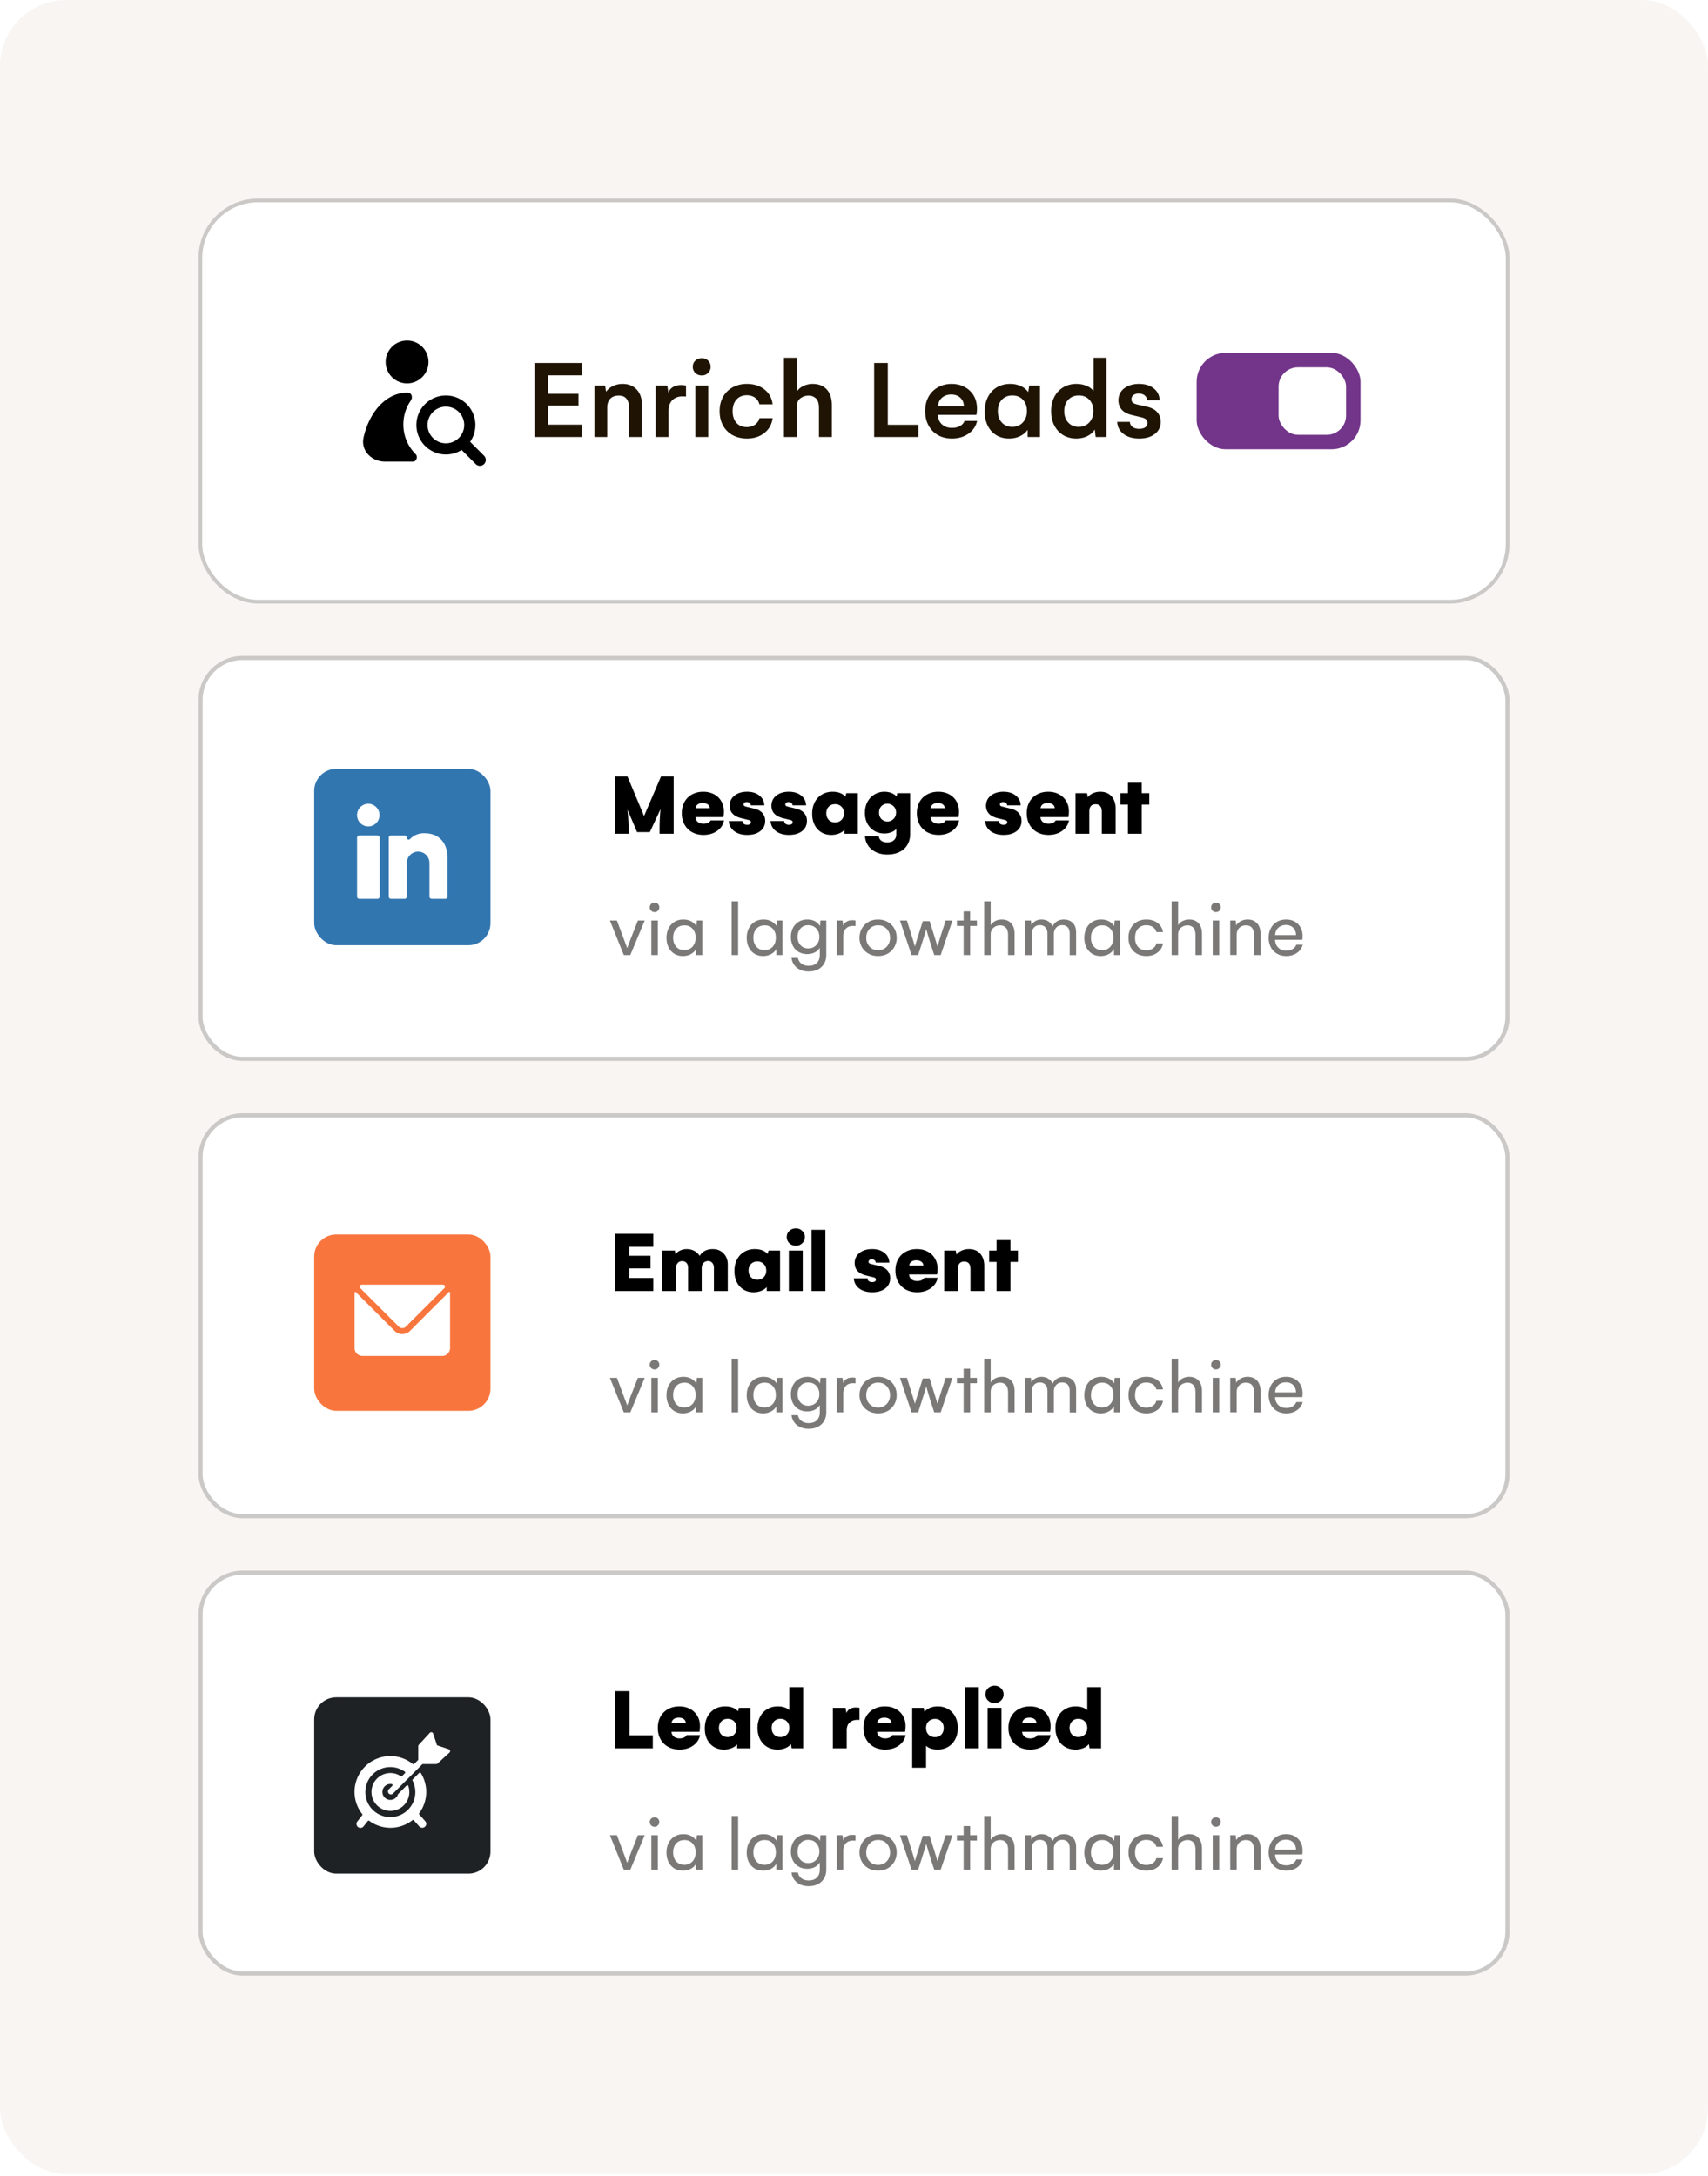 <svg xmlns="http://www.w3.org/2000/svg" width="413" height="526" fill="none"><rect width="413" height="525.548" fill="#F8F5F3" rx="16"/><rect width="316.099" height="96.996" x="48.45" y="48.45" fill="#fff" rx="13.959"/><path fill="#000" d="M93.254 87.495a5.178 5.178 0 1 1 10.356 0 5.178 5.178 0 0 1-10.356 0M87.913 105.745c1.341-5.988 5.34-10.82 10.519-10.82q.098 0 .194.002c.927.022 1.234 1.143.705 1.906a10.1 10.1 0 0 0-1.8 5.776 10.13 10.13 0 0 0 2.985 7.194c.554.552.184 1.782-.598 1.782h-6.89c-3.017 0-5.856-2.535-5.115-5.84"/><path fill="#000" fill-rule="evenodd" d="M107.816 98.302a4.431 4.431 0 1 0 0 8.862 4.431 4.431 0 0 0 0-8.862m-7.133 4.431a7.133 7.133 0 1 1 14.267.001 7.133 7.133 0 0 1-14.267-.001" clip-rule="evenodd"/><path fill="#000" fill-rule="evenodd" d="M111.081 106.214a1.426 1.426 0 0 1 2.016.001l3.951 3.953a1.425 1.425 0 1 1-2.017 2.016l-3.951-3.953a1.427 1.427 0 0 1 .001-2.017" clip-rule="evenodd"/><path fill="#1F1404" d="M132.525 90.728v4.47h7.348v2.85h-7.348v4.607h8.179v2.986h-11.45V87.742h11.45v2.986zm18.021 2.072q2.168 0 3.422 1.376 1.268 1.364 1.268 3.763v7.702H152.1v-6.98q0-3.04-2.48-3.04-1.337 0-2.072.777-.723.777-.723 2.1v7.143h-3.094V93.195h2.59l.231 1.5q.587-.86 1.663-1.377a5.3 5.3 0 0 1 2.331-.518m14.164.272q.613.014 1.172.123v2.672a8 8 0 0 0-.736-.055q-1.677 0-2.59.94-.9.928-.9 2.632v6.257h-3.121V93.195h2.821l.273 1.786q.273-.927 1.104-1.418t1.977-.49m4.989-2.317q-.954 0-1.568-.6-.613-.6-.613-1.486 0-.9.613-1.486.614-.585 1.568-.586.954 0 1.54.586.6.586.6 1.486 0 .86-.613 1.472-.613.614-1.527.614m-1.568 2.44h3.122v12.446h-3.122zm5.876 6.189q0-1.95.817-3.436a5.8 5.8 0 0 1 2.331-2.317q1.513-.831 3.436-.831 2.562 0 4.266 1.35 1.705 1.335 1.963 3.584h-3.19q-.272-1.064-1.09-1.622-.804-.573-1.977-.572-1.54 0-2.481 1.05-.927 1.035-.927 2.821 0 1.731.9 2.781.914 1.05 2.481 1.049 1.227 0 2.045-.599.831-.6 1.049-1.554h3.19q-.272 2.208-1.99 3.571-1.704 1.35-4.212 1.35-1.95 0-3.463-.818a5.9 5.9 0 0 1-2.331-2.331q-.817-1.514-.817-3.476m15.553-12.896h3.122v8.152q.559-.859 1.595-1.35a5.15 5.15 0 0 1 2.235-.49q2.209 0 3.422 1.363 1.213 1.35 1.213 3.776v7.702h-3.121v-6.98q0-1.732-.764-2.385-.75-.655-1.704-.655-1.118 0-2.017.655-.886.654-.886 2.222v7.143h-3.095zm32.512 16.195v2.958h-10.701V87.742h3.299v14.941zm14.19-.927q-.409 1.908-2.085 3.08-1.677 1.173-3.994 1.173-1.923 0-3.395-.832a5.95 5.95 0 0 1-2.276-2.344q-.804-1.513-.804-3.477 0-1.976.817-3.448a5.8 5.8 0 0 1 2.277-2.29q1.458-.819 3.299-.818 1.812 0 3.203.777a5.4 5.4 0 0 1 2.168 2.099q.763 1.336.763 3.067 0 .927-.136 1.54h-9.324q.054 1.418.981 2.291.94.858 2.427.858 1.117 0 1.922-.436.817-.45 1.117-1.24zm-3.203-3.572q-.027-1.308-.873-2.058-.83-.764-2.167-.764-1.364 0-2.249.777-.886.764-.941 2.045zm18.416-4.99v12.447h-2.985v-1.759q-.641.981-1.84 1.554-1.186.573-2.659.573-1.731 0-3.08-.805-1.337-.817-2.072-2.29-.736-1.485-.736-3.448 0-1.977.777-3.49.777-1.527 2.167-2.345 1.404-.831 3.217-.831 1.418 0 2.549.518 1.146.518 1.813 1.458l.246-1.581zm-6.707 9.993q1.568 0 2.55-1.063.995-1.064.995-2.768t-.968-2.726q-.954-1.036-2.549-1.036-1.596 0-2.563 1.05-.954 1.035-.954 2.74 0 1.704.968 2.753.967 1.05 2.521 1.05m22.765-16.699v19.153h-2.603l-.218-1.813q-.614 1.008-1.8 1.595-1.185.585-2.672.586-1.758 0-3.149-.818-1.376-.833-2.153-2.331-.777-1.514-.777-3.476 0-1.95.777-3.436.777-1.5 2.153-2.317 1.39-.831 3.149-.831 1.363 0 2.44.45 1.077.435 1.745 1.254v-8.016zm-6.706 16.699q1.567 0 2.549-1.063.995-1.064.995-2.768t-.968-2.726q-.954-1.036-2.549-1.036-1.596 0-2.563 1.05-.954 1.035-.954 2.74 0 1.704.968 2.753.967 1.05 2.522 1.05m14.64 2.822q-2.318 0-3.776-1.091-1.445-1.09-1.554-2.931h3.067q.054.805.668 1.241.613.436 1.568.436.954 0 1.472-.368.531-.368.531-1.063 0-.64-.422-.927-.41-.3-1.077-.436l-2.099-.505q-1.76-.395-2.59-1.322-.818-.94-.818-2.25 0-1.812 1.377-2.903 1.39-1.09 3.598-1.09t3.572 1.09q1.363 1.09 1.418 2.876h-3.068q0-.75-.545-1.186-.544-.436-1.431-.436-.804 0-1.282.355-.477.34-.477.981 0 .64.368.9.382.245 1.105.422l2.399.546q1.622.394 2.399 1.35.79.94.791 2.262 0 1.84-1.418 2.945-1.404 1.104-3.776 1.104"/><rect width="39.625" height="23.309" x="289.352" y="85.297" fill="#723589" rx="7"/><rect width="16.316" height="16.316" x="309.165" y="88.793" fill="#fff" rx="4.662"/><rect width="316.099" height="96.996" x="48.45" y="48.45" stroke="#CBC9C7" stroke-width=".901" rx="13.959"/><rect width="316.001" height="96.898" x="48.499" y="159.05" fill="#fff" rx="10.156"/><g filter="url(#a)"><rect width="42.622" height="42.622" x="75.971" y="184.527" fill="#3276B0" rx="5.328"/></g><path fill="#fff" fill-rule="evenodd" d="M89.051 199.767a2.724 2.724 0 0 0 2.714-2.735 2.724 2.724 0 0 0-2.714-2.735 2.724 2.724 0 0 0-2.713 2.735 2.724 2.724 0 0 0 2.713 2.735m2.21 2.188h-4.376a.547.547 0 0 0-.547.548v14.223c0 .302.245.547.547.547h4.376a.547.547 0 0 0 .547-.547v-14.223a.547.547 0 0 0-.547-.548m16.413 15.319h-3.283a.547.547 0 0 1-.547-.547v-8.206a2.736 2.736 0 0 0-5.47 0v8.206a.55.55 0 0 1-.547.547h-3.282a.55.55 0 0 1-.547-.547v-14.223a.55.55 0 0 1 .546-.547h3.283a.545.545 0 0 1 .547.547.447.447 0 0 0 .788.295 4.6 4.6 0 0 1 3.468-1.389c3.26 0 5.591 2.002 5.591 6.127v9.19a.547.547 0 0 1-.547.547" clip-rule="evenodd"/><path fill="#000" d="M162.898 187.695v13.836h-3.414v-.99q0-2.782.243-4.964l-2.593 5.564h-3.087l-2.308-5.416q.264 2.761.264 4.816v.99h-3.33v-13.836h3.045l4.015 9.558 4.099-9.558zm12.171 10.622q-.305 1.57-1.675 2.54-1.37.959-3.288.959-1.548 0-2.74-.654a4.7 4.7 0 0 1-1.854-1.854q-.654-1.19-.654-2.719 0-1.58.654-2.75a4.53 4.53 0 0 1 1.844-1.813q1.18-.642 2.687-.642 1.487 0 2.613.611 1.139.6 1.76 1.686.632 1.074.632 2.455 0 .822-.126 1.38h-6.755q.042.717.569 1.16.528.442 1.37.442.622 0 1.075-.211.464-.22.653-.59zm-3.456-2.961a1.12 1.12 0 0 0-.495-.917q-.475-.336-1.201-.337-.717 0-1.191.337a1.18 1.18 0 0 0-.517.917zm9.073 6.46q-1.918 0-3.13-.896-1.201-.895-1.338-2.455h3.309q.021.432.327.674.315.232.811.232.411 0 .653-.147a.49.49 0 0 0 .253-.454q0-.284-.179-.4t-.548-.2l-1.517-.369q-2.888-.696-2.888-3.024 0-1.528 1.159-2.456 1.17-.937 3.046-.937 1.834 0 2.971.906 1.15.906 1.202 2.381h-3.288a.69.69 0 0 0-.274-.579q-.263-.222-.695-.222-.348 0-.559.158a.5.5 0 0 0-.2.422q0 .264.168.369.18.105.654.221l1.791.432q1.338.327 1.971 1.107.642.768.643 1.844 0 1.549-1.191 2.476-1.18.917-3.151.917m10.095 0q-1.918 0-3.13-.896-1.2-.895-1.338-2.455h3.309q.021.432.327.674.315.232.811.232.411 0 .653-.147a.49.49 0 0 0 .253-.454q0-.284-.179-.4t-.548-.2l-1.517-.369q-2.888-.696-2.888-3.024 0-1.528 1.16-2.456 1.169-.937 3.045-.937 1.833 0 2.972.906 1.148.906 1.201 2.381h-3.288a.69.69 0 0 0-.274-.579q-.263-.222-.695-.222-.348 0-.559.158a.5.5 0 0 0-.2.422q0 .264.168.369.18.105.654.221l1.791.432q1.338.327 1.971 1.107.642.768.643 1.844 0 1.549-1.191 2.476-1.18.917-3.151.917m16.639-10.085v9.8h-3.214v-.969q-.495.58-1.349.917a5 5 0 0 1-1.844.337q-1.36 0-2.413-.632a4.43 4.43 0 0 1-1.633-1.792q-.58-1.16-.58-2.676 0-1.582.611-2.782.622-1.212 1.739-1.876 1.128-.674 2.592-.674 2.034 0 3.088 1.19l.221-.843zm-5.501 7.06q.95 0 1.549-.6.612-.612.612-1.602t-.612-1.591q-.6-.611-1.549-.611-.948 0-1.538.621-.58.612-.58 1.581 0 .97.58 1.591.59.612 1.538.611m18.167-7.06v9.842q0 1.486-.664 2.614-.653 1.138-1.907 1.749-1.254.621-2.982.622-1.486 0-2.677-.548a4.74 4.74 0 0 1-1.896-1.549q-.707-.991-.801-2.287h3.33q.126.738.685 1.096.569.358 1.359.358 1.032 0 1.602-.527.579-.516.579-1.38v-1.338q-.41.474-1.18.779a4.5 4.5 0 0 1-1.686.306q-1.339 0-2.413-.611a4.5 4.5 0 0 1-1.686-1.739q-.612-1.128-.611-2.613 0-1.529.621-2.687.633-1.16 1.707-1.792a4.63 4.63 0 0 1 2.403-.642q.948 0 1.739.326.79.327 1.19.864l.159-.843zm-5.5 6.839q.853 0 1.464-.6.622-.601.622-1.55 0-.969-.632-1.549a2.09 2.09 0 0 0-1.486-.59q-.885 0-1.444.601-.558.59-.558 1.538 0 .97.579 1.56.591.59 1.455.59m17.323-.253q-.305 1.57-1.675 2.54-1.37.959-3.288.959-1.549 0-2.74-.654a4.7 4.7 0 0 1-1.854-1.854q-.654-1.19-.654-2.719 0-1.58.654-2.75a4.53 4.53 0 0 1 1.844-1.813q1.18-.642 2.687-.642 1.487 0 2.613.611 1.139.6 1.76 1.686.632 1.074.632 2.455 0 .822-.126 1.38h-6.755q.042.717.569 1.16t1.37.442q.622 0 1.075-.211.464-.22.653-.59zm-3.456-2.961a1.12 1.12 0 0 0-.495-.917q-.475-.336-1.201-.337-.717 0-1.191.337a1.18 1.18 0 0 0-.517.917zm14.215 6.46q-1.917 0-3.129-.896-1.201-.895-1.339-2.455h3.309q.021.432.327.674.316.232.811.232.411 0 .654-.147a.49.49 0 0 0 .253-.454q0-.284-.18-.4-.179-.116-.548-.2l-1.517-.369q-2.887-.696-2.887-3.024 0-1.528 1.159-2.456 1.17-.937 3.045-.937 1.834 0 2.972.906 1.149.906 1.201 2.381h-3.288a.69.69 0 0 0-.274-.579q-.263-.222-.695-.222-.348 0-.559.158a.5.5 0 0 0-.2.422q0 .264.169.369.179.105.653.221l1.792.432q1.338.327 1.97 1.107.643.768.643 1.844 0 1.549-1.191 2.476-1.18.917-3.151.917m15.817-3.499q-.305 1.57-1.675 2.54-1.37.959-3.288.959-1.55 0-2.74-.654a4.7 4.7 0 0 1-1.854-1.854q-.654-1.19-.654-2.719 0-1.58.654-2.75a4.53 4.53 0 0 1 1.844-1.813q1.18-.642 2.687-.642 1.486 0 2.613.611 1.139.6 1.76 1.686.633 1.074.632 2.455 0 .822-.126 1.38h-6.755q.042.717.569 1.16t1.37.442q.622 0 1.075-.211.464-.22.653-.59zm-3.456-2.961a1.12 1.12 0 0 0-.495-.917q-.474-.336-1.202-.337-.716 0-1.19.337a1.18 1.18 0 0 0-.517.917zm11.022-3.972q1.75 0 2.73 1.116.98 1.107.98 2.94v6.091h-3.341v-5.29q0-1.833-1.496-1.833-1.528 0-1.528 1.77v5.353h-3.33v-9.8h2.792l.169.991q.453-.622 1.265-.98a4.3 4.3 0 0 1 1.759-.358m11.845 3.108h-1.813v7.039h-3.351v-7.039h-1.791v-2.761h1.791v-2.518h3.351v2.518h1.813z"/><path fill="#7B7878" d="m149.178 222.517.98 2.633q.452 1.21.896 2.411.452 1.201.6 1.635.166-.452.619-1.653.462-1.201.933-2.393l1.044-2.633h1.645l-3.483 8.342h-1.571l-3.363-8.342zm9.091-2.042q-.49 0-.822-.332a1.12 1.12 0 0 1-.333-.822q0-.471.333-.795.332-.323.822-.323.509 0 .831.323.324.324.324.795t-.324.813q-.314.341-.831.341m-.776 2.042h1.57v8.342h-1.57zm12.314 0v8.342h-1.478v-1.478q-.416.776-1.275 1.247-.858.462-1.94.462-1.154 0-2.06-.545a3.77 3.77 0 0 1-1.395-1.543q-.498-.997-.499-2.291 0-1.32.518-2.328.526-1.016 1.441-1.561.915-.555 2.106-.554 1.063 0 1.876.425a3.16 3.16 0 0 1 1.265 1.164l.139-1.34zm-4.351 7.151q1.228 0 1.986-.823.758-.822.758-2.208 0-1.34-.748-2.143-.748-.804-1.959-.804-1.246 0-1.986.823-.74.822-.739 2.161 0 1.34.739 2.171.739.823 1.949.823m11.456-11.788h1.57v12.979h-1.57zm12.296 4.637v8.342h-1.478v-1.478q-.415.776-1.275 1.247-.859.462-1.94.462-1.155 0-2.06-.545a3.75 3.75 0 0 1-1.395-1.543q-.5-.997-.499-2.291 0-1.32.517-2.328.527-1.016 1.441-1.561.915-.555 2.107-.554 1.062 0 1.875.425.813.424 1.266 1.164l.138-1.34zm-4.351 7.151q1.229 0 1.986-.823.758-.822.758-2.208 0-1.34-.749-2.143-.749-.804-1.958-.804-1.248 0-1.987.823-.738.822-.739 2.161 0 1.34.739 2.171.74.823 1.95.823m14.938-7.151v8.305q0 1.821-1.155 2.91-1.155 1.1-3.104 1.1-1.7 0-2.817-.878t-1.331-2.411h1.552q.185.906.878 1.404.693.508 1.718.508 1.284 0 1.986-.702.703-.702.703-1.894v-1.755q-.435.72-1.238 1.127-.795.397-1.811.397-1.173 0-2.079-.535a3.6 3.6 0 0 1-1.376-1.479q-.48-.951-.481-2.124 0-1.192.49-2.153a3.64 3.64 0 0 1 1.395-1.515q.915-.555 2.106-.554 1.044 0 1.83.425.785.424 1.219 1.182l.092-1.358zm-4.351 6.735q1.191 0 1.931-.804.748-.804.748-1.995t-.739-1.996q-.73-.804-1.94-.804-1.192 0-1.894.804t-.702 2.014.711 1.996q.712.785 1.885.785m10.624-6.809q.416 0 .794.074v1.34a3.6 3.6 0 0 0-.591-.037q-1.136 0-1.755.674-.61.675-.61 1.866v4.499h-1.57v-8.342h1.385l.185 1.266q.213-.647.795-.989.591-.351 1.367-.351m1.764 4.25q0-1.248.564-2.245a4.2 4.2 0 0 1 1.589-1.589q1.026-.591 2.328-.591 1.303 0 2.337.591 1.035.582 1.599 1.589.572.997.572 2.245a4.4 4.4 0 0 1-.582 2.236 4.17 4.17 0 0 1-1.598 1.589q-1.015.572-2.328.572-1.284 0-2.31-.572a4.3 4.3 0 0 1-1.598-1.58 4.46 4.46 0 0 1-.573-2.245m1.626 0q0 1.293.804 2.143t2.051.85q1.284 0 2.088-.85.813-.85.813-2.143 0-1.303-.804-2.162-.804-.86-2.097-.859-1.247 0-2.051.859t-.804 2.162m9.839-4.176.869 2.781q.813 2.55 1.044 3.501.305-1.044 1.718-5.487l.212-.647h1.645q.267.794.905 2.873.647 2.07 1.007 3.317.36-1.404.961-3.252l1.007-3.086h1.644l-2.854 8.342h-1.552q-.85-2.595-1.358-4.268-.5-1.672-.573-2.014-.526 1.876-1.968 6.282h-1.589l-2.799-8.342zm16.925 1.303h-1.645v7.039h-1.57v-7.039h-1.626v-1.303h1.626V220.3h1.57v2.217h1.645zm1.755-5.94h1.571v5.773q.379-.646 1.108-1.016a3.45 3.45 0 0 1 1.58-.369q1.423 0 2.254.905.832.896.832 2.522v5.164h-1.571v-4.804q0-1.284-.545-1.82-.536-.545-1.367-.545-.942 0-1.617.582-.674.573-.674 1.645v4.942h-1.571zm19.253 4.388q1.321 0 2.143.803.832.804.832 2.282v5.525h-1.552v-5.183q0-1.044-.49-1.552-.48-.508-1.33-.508-.924 0-1.469.628-.536.62-.536 1.506v5.109h-1.552v-5.183q0-.96-.49-1.506-.49-.554-1.367-.554-.887 0-1.432.628-.536.62-.536 1.488v5.127h-1.57v-8.361h1.404l.111 1.063a2.56 2.56 0 0 1 1.007-.961 3 3 0 0 1 1.432-.351q.942 0 1.663.462a2.5 2.5 0 0 1 1.025 1.219q.342-.795 1.062-1.238a3.1 3.1 0 0 1 1.645-.443m13.608.249v8.342h-1.478v-1.478q-.416.776-1.275 1.247-.86.462-1.94.462-1.155 0-2.06-.545a3.75 3.75 0 0 1-1.395-1.543q-.5-.997-.499-2.291 0-1.32.517-2.328.527-1.016 1.441-1.561.915-.555 2.107-.554 1.062 0 1.875.425.813.424 1.266 1.164l.138-1.34zm-4.351 7.151q1.228 0 1.986-.823.757-.822.757-2.208 0-1.34-.748-2.143-.749-.804-1.958-.804-1.248 0-1.987.823-.738.822-.739 2.161 0 1.34.739 2.171.74.823 1.95.823m6.383-2.994q0-1.302.545-2.3a3.9 3.9 0 0 1 1.525-1.552q.98-.555 2.245-.554 1.607 0 2.706.822 1.1.822 1.322 2.226h-1.608a1.97 1.97 0 0 0-.841-1.219q-.656-.444-1.598-.444-1.21 0-1.958.813-.749.814-.749 2.227 0 1.358.721 2.189.72.823 1.986.823.942 0 1.608-.453.664-.453.831-1.192h1.608a3.38 3.38 0 0 1-1.34 2.199q-1.1.831-2.67.831-1.284 0-2.273-.545a3.9 3.9 0 0 1-1.524-1.552q-.536-1.006-.536-2.319m10.43-8.794h1.571v5.773q.378-.646 1.109-1.016a3.45 3.45 0 0 1 1.579-.369q1.423 0 2.254.905.832.896.832 2.522v5.164h-1.571v-4.804q0-1.284-.545-1.82-.536-.545-1.367-.545-.942 0-1.617.582-.674.573-.674 1.645v4.942H283.3zm10.717 2.595q-.49 0-.822-.332a1.12 1.12 0 0 1-.333-.822q0-.471.333-.795.332-.323.822-.323.508 0 .831.323.324.324.324.795t-.324.813q-.314.341-.831.341m-.776 2.042h1.57v8.342h-1.57zm8.434-.249q1.423 0 2.273.905.85.896.85 2.522v5.164h-1.589v-4.804q0-2.365-1.912-2.365-1.044 0-1.654.629-.6.618-.6 1.598v4.924h-1.571v-8.324h1.312l.148 1.173q.378-.647 1.127-1.034a3.46 3.46 0 0 1 1.616-.388m13.313 6.097q-.286 1.228-1.386 1.977-1.1.748-2.568.748-1.266 0-2.236-.554a3.93 3.93 0 0 1-1.496-1.561q-.527-1.008-.527-2.319 0-1.302.536-2.3a3.8 3.8 0 0 1 1.496-1.543q.962-.546 2.171-.545 1.192 0 2.088.508a3.5 3.5 0 0 1 1.395 1.395q.508.896.508 2.051 0 .629-.074.951h-6.568q.037 1.192.785 1.913.749.711 1.922.711.869 0 1.515-.388.656-.388.905-1.044zm-1.608-2.328q-.018-1.118-.683-1.774-.666-.665-1.737-.665-1.137 0-1.857.665-.72.656-.757 1.774z"/><rect width="316.001" height="96.898" x="48.499" y="159.05" stroke="#CBC9C7" stroke-width=".999" rx="10.156"/><rect width="316.001" height="96.898" x="48.499" y="269.601" fill="#fff" rx="10.156"/><g filter="url(#b)"><rect width="42.622" height="42.622" x="75.971" y="297.074" fill="#F8763E" rx="5.328"/></g><path fill="#fff" fill-rule="evenodd" d="M97.282 321.037c-.319 0-.625-.126-.85-.351l-9.317-9.318a.48.48 0 0 1-.116-.491c.104-.317.4-.346.664-.346h19.239c.264 0 .558.029.664.346a.49.49 0 0 1-.116.491l-9.318 9.318a1.2 1.2 0 0 1-.85.351m11.333-8.754a.17.17 0 0 1 .102.011.17.17 0 0 1 .078.064.17.17 0 0 1 .03.097v13.391a1.923 1.923 0 0 1-1.924 1.924h-19.24a1.923 1.923 0 0 1-1.923-1.924v-13.391q0-.052.028-.096a.17.17 0 0 1 .078-.065.17.17 0 0 1 .102-.011.17.17 0 0 1 .09.048l9.372 9.374a2.645 2.645 0 0 0 3.74 0l9.376-9.374a.2.2 0 0 1 .091-.048" clip-rule="evenodd"/><path fill="#000" d="M152.171 301.393v2.16h5.132v3.046h-5.132v2.328h5.806v3.151h-9.304v-13.836h9.304v3.151zm20.18.537q1.591 0 2.603 1.044 1.022 1.032 1.022 2.676v6.428h-3.351v-5.585q0-.78-.39-1.222a1.24 1.24 0 0 0-.991-.443q-.737 0-1.159.485-.411.485-.411 1.349v5.416h-3.288v-5.585q0-.78-.389-1.212-.38-.432-1.054-.432-.696 0-1.107.496-.4.495-.4 1.317v5.416h-3.351v-9.8h3.109l.137.864a3.15 3.15 0 0 1 1.18-.885 3.75 3.75 0 0 1 1.538-.327q1.033 0 1.865.453.833.454 1.265 1.212.453-.801 1.254-1.233.811-.432 1.918-.432m16.27.348v9.8h-3.214v-.969q-.495.58-1.349.916a5 5 0 0 1-1.844.338q-1.36 0-2.413-.633a4.4 4.4 0 0 1-1.633-1.791q-.58-1.16-.58-2.677 0-1.58.611-2.782.622-1.211 1.739-1.875 1.128-.675 2.592-.675 2.034 0 3.088 1.191l.221-.843zm-5.501 7.06q.949 0 1.549-.6.612-.612.611-1.602 0-.99-.611-1.591-.6-.611-1.549-.611-.948 0-1.538.621-.58.612-.58 1.581 0 .97.58 1.591.59.611 1.538.611m9.315-8.219q-.927 0-1.57-.611a2.01 2.01 0 0 1-.632-1.486q0-.885.632-1.486.643-.61 1.57-.611.928 0 1.549.611.633.601.633 1.486 0 .864-.633 1.486-.62.61-1.549.611m-1.686 1.159h3.351v9.8h-3.351zm5.48-5.005h3.351v14.805h-3.351zm14.679 15.09q-1.918 0-3.13-.896-1.201-.896-1.338-2.455h3.309q.021.432.326.674.317.232.812.232.411 0 .653-.148a.49.49 0 0 0 .253-.453q0-.284-.179-.4t-.548-.2l-1.517-.369q-2.888-.696-2.888-3.024 0-1.529 1.159-2.456 1.17-.938 3.046-.938 1.834 0 2.971.907 1.15.906 1.202 2.381h-3.288a.69.69 0 0 0-.274-.579q-.263-.222-.696-.222-.347 0-.558.158a.5.5 0 0 0-.2.422q0 .262.168.369.18.105.654.221l1.791.432q1.338.327 1.971 1.106.642.77.642 1.845 0 1.548-1.19 2.476-1.18.917-3.151.917m15.817-3.499q-.305 1.57-1.676 2.54-1.37.959-3.287.959-1.55 0-2.74-.654a4.7 4.7 0 0 1-1.855-1.854q-.653-1.19-.653-2.719 0-1.581.653-2.75a4.55 4.55 0 0 1 1.844-1.813q1.18-.643 2.687-.643 1.486 0 2.614.612 1.138.6 1.76 1.686.632 1.075.632 2.455 0 .822-.127 1.38h-6.754q.042.717.569 1.159t1.37.443q.62 0 1.075-.211.463-.22.653-.59zm-3.456-2.961a1.12 1.12 0 0 0-.496-.917q-.474-.337-1.201-.337-.717 0-1.191.337a1.18 1.18 0 0 0-.516.917zm11.022-3.973q1.75 0 2.729 1.117.98 1.107.98 2.94v6.091h-3.34v-5.29q0-1.833-1.497-1.833-1.527 0-1.528 1.77v5.353h-3.329v-9.8h2.792l.169.991q.453-.622 1.264-.98a4.3 4.3 0 0 1 1.76-.359m11.844 3.109h-1.812v7.039h-3.351v-7.039h-1.792v-2.761h1.792v-2.518h3.351v2.518h1.812z"/><path fill="#7B7878" d="m149.178 333.064.98 2.633q.452 1.21.896 2.411.452 1.202.6 1.635.166-.452.619-1.653.462-1.202.933-2.393l1.044-2.633h1.645l-3.483 8.342h-1.571l-3.363-8.342zm9.091-2.042q-.49 0-.822-.332a1.12 1.12 0 0 1-.333-.822q0-.472.333-.795.332-.323.822-.323.509 0 .831.323.324.323.324.795 0 .471-.324.813-.314.34-.831.341m-.776 2.042h1.57v8.342h-1.57zm12.314 0v8.342h-1.478v-1.478q-.416.776-1.275 1.247-.858.462-1.94.462-1.154 0-2.06-.545a3.77 3.77 0 0 1-1.395-1.543q-.498-.998-.499-2.291 0-1.32.518-2.328.526-1.016 1.441-1.561.915-.554 2.106-.554 1.063 0 1.876.425a3.16 3.16 0 0 1 1.265 1.164l.139-1.34zm-4.351 7.151q1.228 0 1.986-.823.758-.822.758-2.208 0-1.34-.748-2.143-.748-.804-1.959-.804-1.246 0-1.986.823-.74.822-.739 2.161 0 1.34.739 2.171.739.822 1.949.823m11.456-11.789h1.57v12.98h-1.57zm12.296 4.638v8.342h-1.478v-1.478q-.415.776-1.275 1.247-.859.462-1.94.462-1.155 0-2.06-.545a3.75 3.75 0 0 1-1.395-1.543q-.5-.998-.499-2.291 0-1.32.517-2.328.527-1.016 1.441-1.561.915-.554 2.107-.554 1.062 0 1.875.425.813.424 1.266 1.164l.138-1.34zm-4.351 7.151q1.229 0 1.986-.823.758-.822.758-2.208 0-1.34-.749-2.143-.749-.804-1.958-.804-1.248 0-1.987.823-.738.822-.739 2.161 0 1.34.739 2.171.74.822 1.95.823m14.938-7.151v8.305q0 1.821-1.155 2.91-1.155 1.1-3.104 1.1-1.7 0-2.817-.878t-1.331-2.411h1.552q.185.905.878 1.404.693.508 1.718.508 1.284 0 1.986-.702.703-.702.703-1.894v-1.755q-.435.72-1.238 1.127-.795.397-1.811.397-1.173 0-2.079-.536a3.58 3.58 0 0 1-1.376-1.478q-.48-.951-.481-2.124 0-1.192.49-2.153a3.64 3.64 0 0 1 1.395-1.515q.915-.554 2.106-.554 1.044 0 1.83.425.785.425 1.219 1.182l.092-1.358zm-4.351 6.735q1.191 0 1.931-.804.748-.804.748-1.995t-.739-1.996q-.73-.804-1.94-.804-1.192 0-1.894.804t-.702 2.014.711 1.996q.712.785 1.885.785m10.624-6.809q.416 0 .794.074v1.34a3.6 3.6 0 0 0-.591-.037q-1.136 0-1.755.674-.61.675-.61 1.866v4.499h-1.57v-8.342h1.385l.185 1.266q.213-.647.795-.989.591-.351 1.367-.351m1.764 4.25q0-1.248.564-2.245a4.2 4.2 0 0 1 1.589-1.589q1.026-.591 2.328-.591 1.303 0 2.337.591 1.035.582 1.599 1.589.572.997.572 2.245 0 1.229-.582 2.235a4.16 4.16 0 0 1-1.598 1.589q-1.015.573-2.328.573-1.284 0-2.31-.573a4.3 4.3 0 0 1-1.598-1.579 4.46 4.46 0 0 1-.573-2.245m1.626 0q0 1.293.804 2.143t2.051.85q1.284 0 2.088-.85.813-.85.813-2.143 0-1.303-.804-2.162-.804-.86-2.097-.859-1.247 0-2.051.859t-.804 2.162m9.839-4.176.869 2.781q.813 2.55 1.044 3.501.305-1.044 1.718-5.487l.212-.647h1.645q.267.794.905 2.873.647 2.07 1.007 3.317.36-1.406.961-3.252l1.007-3.086h1.644l-2.854 8.342h-1.552q-.85-2.595-1.358-4.268-.5-1.672-.573-2.014-.526 1.875-1.968 6.282h-1.589l-2.799-8.342zm16.925 1.303h-1.645v7.039h-1.57v-7.039h-1.626v-1.303h1.626v-2.217h1.57v2.217h1.645zm1.755-5.941h1.571v5.774q.379-.647 1.108-1.016a3.45 3.45 0 0 1 1.58-.369q1.423 0 2.254.905.832.896.832 2.522v5.164h-1.571v-4.804q0-1.284-.545-1.82-.536-.545-1.367-.545-.942 0-1.617.582-.674.573-.674 1.645v4.942h-1.571zm19.253 4.389q1.321 0 2.143.803.832.804.832 2.282v5.525h-1.552v-5.183q0-1.044-.49-1.552-.48-.508-1.33-.508-.924 0-1.469.628-.536.62-.536 1.506v5.109h-1.552v-5.183q0-.96-.49-1.506-.49-.554-1.367-.554-.887 0-1.432.628-.536.62-.536 1.487v5.128h-1.57v-8.361h1.404l.111 1.062q.36-.609 1.007-.96a3 3 0 0 1 1.432-.351q.942 0 1.663.462a2.5 2.5 0 0 1 1.025 1.219q.342-.794 1.062-1.238.721-.444 1.645-.443m13.608.249v8.342h-1.478v-1.478q-.416.776-1.275 1.247-.86.462-1.94.462-1.155 0-2.06-.545a3.75 3.75 0 0 1-1.395-1.543q-.5-.998-.499-2.291 0-1.32.517-2.328.527-1.016 1.441-1.561.915-.554 2.107-.554 1.062 0 1.875.425.813.424 1.266 1.164l.138-1.34zm-4.351 7.151q1.228 0 1.986-.823.757-.822.757-2.208 0-1.34-.748-2.143-.749-.804-1.958-.804-1.248 0-1.987.823-.738.822-.739 2.161 0 1.34.739 2.171.74.822 1.95.823m6.383-2.994q0-1.302.545-2.3a3.9 3.9 0 0 1 1.525-1.552q.98-.554 2.245-.554 1.607 0 2.706.822 1.1.822 1.322 2.226h-1.608a1.97 1.97 0 0 0-.841-1.219q-.656-.444-1.598-.444-1.21 0-1.958.813-.749.813-.749 2.227 0 1.358.721 2.189.72.822 1.986.822.942 0 1.608-.452.664-.453.831-1.192h1.608a3.39 3.39 0 0 1-1.34 2.199q-1.1.831-2.67.831-1.284 0-2.273-.545a3.9 3.9 0 0 1-1.524-1.552q-.536-1.007-.536-2.319m10.43-8.795h1.571v5.774q.378-.647 1.109-1.016a3.45 3.45 0 0 1 1.579-.369q1.423 0 2.254.905.832.896.832 2.522v5.164h-1.571v-4.804q0-1.284-.545-1.82-.536-.545-1.367-.545-.942 0-1.617.582-.674.573-.674 1.645v4.942H283.3zm10.717 2.596q-.49 0-.822-.332a1.12 1.12 0 0 1-.333-.822q0-.472.333-.795.332-.323.822-.323.508 0 .831.323.324.323.324.795 0 .471-.324.813-.314.34-.831.341m-.776 2.042h1.57v8.342h-1.57zm8.434-.249q1.423 0 2.273.905.85.896.85 2.522v5.164h-1.589v-4.804q0-2.365-1.912-2.365-1.044 0-1.654.629-.6.618-.6 1.598v4.924h-1.571v-8.324h1.312l.148 1.173q.378-.647 1.127-1.034a3.46 3.46 0 0 1 1.616-.388m13.313 6.097q-.286 1.228-1.386 1.977-1.1.748-2.568.748-1.266 0-2.236-.554a3.93 3.93 0 0 1-1.496-1.561q-.527-1.008-.527-2.319 0-1.303.536-2.301a3.8 3.8 0 0 1 1.496-1.542q.962-.546 2.171-.545 1.192 0 2.088.508a3.5 3.5 0 0 1 1.395 1.395q.508.896.508 2.051 0 .628-.074.951h-6.568q.037 1.192.785 1.912.749.712 1.922.712.869 0 1.515-.388.656-.389.905-1.044zm-1.608-2.328q-.018-1.118-.683-1.774-.666-.665-1.737-.665-1.137 0-1.857.665-.72.656-.757 1.774z"/><rect width="316.001" height="96.898" x="48.499" y="269.601" stroke="#CBC9C7" stroke-width=".999" rx="10.156"/><rect width="316.001" height="96.898" x="48.499" y="380.152" fill="#fff" rx="10.156"/><g filter="url(#c)"><rect width="42.622" height="42.622" x="75.971" y="408.953" fill="#1F2225" rx="5.328"/></g><g clip-path="url(#d)"><path fill="#fff" d="M87.583 438.503a.24.24 0 0 1 0 .298l-1.159 1.465a.961.961 0 1 0 1.473 1.24l.036-.046 1.013-1.28a.24.24 0 0 1 .331-.044 8.63 8.63 0 0 0 10.45-.147.24.24 0 0 1 .329.029l1.324 1.485c.357.39.96.424 1.36.078a.96.96 0 0 0 .078-1.358l-1.443-1.622a.24.24 0 0 1-.014-.303 8.62 8.62 0 0 0 .395-9.707.247.247 0 0 0-.385-.039l-1.582 1.586a.23.23 0 0 0-.04.274 6.044 6.044 0 1 1-1.868-2.148.24.24 0 0 1 .031.366l-.697.697a.24.24 0 0 1-.303.029 4.51 4.51 0 0 0-3.52-.655 4.574 4.574 0 1 0 5.448 5.557c.21-.85.17-1.743-.116-2.571a.244.244 0 0 0-.4-.084l-2.038 2.04a.24.24 0 0 0-.059.096 1.925 1.925 0 1 1-1.829-2.503q.171 0 .34.03a.242.242 0 0 1 .128.407l-.853.853a.72.72 0 0 0 0 1.02v.001a.735.735 0 0 0 1.022 0l7.052-7.053a.24.24 0 0 1 .17-.071h3.212a.48.48 0 0 0 .326-.127l2.888-2.654a.482.482 0 0 0-.173-.81l-2.721-.907a.24.24 0 0 1-.152-.152l-.908-2.722a.48.48 0 0 0-.811-.173l-2.655 2.888a.48.48 0 0 0-.126.325v3.212a.25.25 0 0 1-.07.17l-.926.925a.24.24 0 0 1-.32.017 8.655 8.655 0 0 0-12.238 12.088"/></g><path fill="#000" d="M157.851 419.478v3.151h-9.178v-13.836h3.54v10.685zm11.423-.063q-.305 1.57-1.676 2.539-1.37.96-3.287.959-1.55 0-2.74-.653a4.7 4.7 0 0 1-1.855-1.855q-.653-1.19-.653-2.718 0-1.581.653-2.751a4.54 4.54 0 0 1 1.844-1.812q1.18-.643 2.687-.643 1.486 0 2.614.611a4.3 4.3 0 0 1 1.759 1.686q.633 1.075.633 2.456 0 .822-.127 1.38h-6.754q.041.717.569 1.159t1.37.443q.621 0 1.074-.211.464-.22.654-.59zm-3.457-2.961a1.12 1.12 0 0 0-.495-.917q-.474-.337-1.201-.337-.717 0-1.191.337t-.516.917zm15.638-3.625v9.8h-3.214v-.97q-.495.58-1.349.917a5 5 0 0 1-1.844.337q-1.359 0-2.413-.632a4.43 4.43 0 0 1-1.633-1.791q-.58-1.16-.58-2.677 0-1.58.612-2.782a4.53 4.53 0 0 1 1.738-1.875q1.128-.675 2.592-.675 2.034 0 3.088 1.191l.221-.843zm-5.5 7.06q.948 0 1.549-.601.61-.61.611-1.601 0-.991-.611-1.591-.601-.612-1.549-.612-.949 0-1.539.622-.579.611-.579 1.581 0 .969.579 1.591.59.61 1.539.611m18.251-12.065v14.805h-2.782l-.179-1.033q-.495.622-1.349.97a4.9 4.9 0 0 1-1.865.347q-1.424 0-2.529-.642-1.096-.654-1.718-1.844-.61-1.192-.611-2.719 0-1.528.611-2.719a4.53 4.53 0 0 1 1.728-1.844q1.117-.664 2.519-.664 1.812 0 2.834.906v-5.563zm-5.501 12.065q.948 0 1.549-.601.611-.61.611-1.601t-.611-1.591q-.6-.612-1.549-.612-.948 0-1.538.622-.58.611-.58 1.581 0 .969.58 1.591.59.61 1.538.611m18.241-7.144q.495 0 .885.084v2.919l-.411-.021q-1.296 0-1.992.664-.684.652-.685 1.854v4.384h-3.351v-9.8h3.067l.221 1.254a1.83 1.83 0 0 1 .843-1.001q.601-.337 1.423-.337m12.044 6.67q-.305 1.57-1.675 2.539-1.37.96-3.288.959-1.55 0-2.74-.653a4.7 4.7 0 0 1-1.854-1.855q-.654-1.19-.654-2.718 0-1.581.654-2.751a4.53 4.53 0 0 1 1.844-1.812q1.18-.643 2.687-.643 1.486 0 2.613.611a4.3 4.3 0 0 1 1.76 1.686q.632 1.075.632 2.456 0 .822-.126 1.38h-6.755q.042.717.569 1.159t1.37.443q.622 0 1.075-.211.464-.22.653-.59zm-3.456-2.961a1.12 1.12 0 0 0-.495-.917q-.474-.337-1.202-.337-.716 0-1.19.337a1.18 1.18 0 0 0-.517.917zm11.212-3.973q1.422 0 2.519.653a4.4 4.4 0 0 1 1.717 1.834q.622 1.19.622 2.719t-.622 2.718a4.5 4.5 0 0 1-1.728 1.855q-1.107.654-2.508.653-1.812 0-2.824-.906v5.301h-3.351v-14.479h2.792l.169.99q.495-.642 1.338-.99a4.9 4.9 0 0 1 1.876-.348m-.664 7.429q.949 0 1.528-.611.58-.621.58-1.591 0-.969-.58-1.581-.58-.622-1.528-.622t-1.559.612q-.601.6-.601 1.591 0 .99.601 1.602.61.6 1.559.6m7.239-12.086h3.351v14.805h-3.351zm7.166 3.846q-.927 0-1.57-.611a2 2 0 0 1-.632-1.486q0-.885.632-1.486.643-.61 1.57-.611.927 0 1.549.611.632.6.632 1.486a2 2 0 0 1-.632 1.486q-.622.61-1.549.611m-1.686 1.159h3.351v9.8h-3.351zm15.259 6.586q-.306 1.57-1.676 2.539-1.37.96-3.288.959-1.549 0-2.739-.653a4.7 4.7 0 0 1-1.855-1.855q-.654-1.19-.653-2.718 0-1.581.653-2.751a4.54 4.54 0 0 1 1.844-1.812q1.18-.643 2.687-.643 1.487 0 2.613.611a4.3 4.3 0 0 1 1.76 1.686q.632 1.075.632 2.456 0 .822-.126 1.38h-6.755q.043.717.569 1.159.528.443 1.37.443.622 0 1.075-.211.463-.22.654-.59zm-3.457-2.961a1.12 1.12 0 0 0-.495-.917q-.475-.337-1.201-.337-.717 0-1.191.337t-.516.917zm15.638-8.63v14.805h-2.782l-.179-1.033q-.495.622-1.349.97a4.9 4.9 0 0 1-1.865.347q-1.422 0-2.529-.642-1.096-.654-1.718-1.844-.61-1.192-.611-2.719 0-1.528.611-2.719a4.5 4.5 0 0 1 1.729-1.844q1.116-.664 2.518-.664 1.812 0 2.835.906v-5.563zm-5.501 12.065q.95 0 1.549-.601.612-.61.612-1.601t-.612-1.591q-.6-.612-1.549-.612-.948 0-1.538.622-.58.611-.58 1.581 0 .969.58 1.591.59.61 1.538.611"/><path fill="#7B7878" d="m149.178 443.615.98 2.633q.452 1.21.896 2.411.452 1.201.6 1.635.166-.453.619-1.654.462-1.2.933-2.392l1.044-2.633h1.645l-3.483 8.342h-1.571l-3.363-8.342zm9.091-2.042q-.49 0-.822-.332a1.12 1.12 0 0 1-.333-.823q0-.471.333-.794.332-.323.822-.323.509 0 .831.323.324.323.324.794t-.324.813q-.314.342-.831.342m-.776 2.042h1.57v8.342h-1.57zm12.314 0v8.342h-1.478v-1.478q-.416.776-1.275 1.247-.858.462-1.94.462-1.154 0-2.06-.545a3.77 3.77 0 0 1-1.395-1.543q-.498-.998-.499-2.291 0-1.321.518-2.328.526-1.017 1.441-1.561.915-.555 2.106-.555 1.063 0 1.876.425.813.426 1.265 1.164l.139-1.339zm-4.351 7.15q1.228 0 1.986-.822t.758-2.208q0-1.34-.748-2.143-.748-.804-1.959-.804-1.246 0-1.986.822t-.739 2.162.739 2.171q.739.822 1.949.822m11.456-11.788h1.57v12.98h-1.57zm12.296 4.638v8.342h-1.478v-1.478q-.415.776-1.275 1.247-.859.462-1.94.462-1.155 0-2.06-.545a3.76 3.76 0 0 1-1.395-1.543q-.5-.998-.499-2.291 0-1.321.517-2.328.527-1.017 1.441-1.561.915-.555 2.107-.555 1.062 0 1.875.425.813.426 1.266 1.164l.138-1.339zm-4.351 7.15q1.229 0 1.986-.822.758-.822.758-2.208 0-1.34-.749-2.143-.749-.804-1.958-.804-1.248 0-1.987.822-.738.822-.739 2.162 0 1.34.739 2.171.74.822 1.95.822m14.938-7.15v8.305q0 1.82-1.155 2.91-1.155 1.1-3.104 1.1-1.7 0-2.817-.878t-1.331-2.411h1.552q.185.904.878 1.404.693.508 1.718.508 1.284 0 1.986-.702.703-.702.703-1.894v-1.755q-.435.72-1.238 1.127-.795.397-1.811.397-1.173 0-2.079-.536a3.6 3.6 0 0 1-1.376-1.478q-.48-.952-.481-2.125 0-1.192.49-2.152a3.64 3.64 0 0 1 1.395-1.515q.915-.555 2.106-.555 1.044 0 1.83.425.785.426 1.219 1.183l.092-1.358zm-4.351 6.735q1.191 0 1.931-.804.748-.804.748-1.996t-.739-1.995q-.73-.804-1.94-.804-1.192 0-1.894.804t-.702 2.014.711 1.995 1.885.786m10.624-6.809q.416 0 .794.074v1.339a4 4 0 0 0-.591-.037q-1.136 0-1.755.675-.61.674-.61 1.866v4.499h-1.57v-8.342h1.385l.185 1.265a1.74 1.74 0 0 1 .795-.988q.591-.351 1.367-.351m1.764 4.25q0-1.248.564-2.245a4.2 4.2 0 0 1 1.589-1.589q1.026-.592 2.328-.592 1.303 0 2.337.592 1.035.581 1.599 1.589.572.997.572 2.245 0 1.228-.582 2.235a4.16 4.16 0 0 1-1.598 1.589q-1.015.573-2.328.573-1.284 0-2.31-.573a4.3 4.3 0 0 1-1.598-1.58q-.573-1.006-.573-2.244m1.626 0q0 1.293.804 2.143t2.051.85q1.284 0 2.088-.85.813-.85.813-2.143 0-1.303-.804-2.162-.804-.86-2.097-.859-1.247 0-2.051.859t-.804 2.162m9.839-4.176.869 2.781q.813 2.55 1.044 3.501.305-1.044 1.718-5.488l.212-.646h1.645q.267.794.905 2.873a168 168 0 0 1 1.007 3.316q.36-1.404.961-3.252l1.007-3.085h1.644l-2.854 8.342h-1.552a210 210 0 0 1-1.358-4.268q-.5-1.672-.573-2.014-.526 1.875-1.968 6.282h-1.589l-2.799-8.342zm16.925 1.302h-1.645v7.04h-1.57v-7.04h-1.626v-1.302h1.626v-2.217h1.57v2.217h1.645zm1.755-5.94h1.571v5.774q.379-.647 1.108-1.016a3.45 3.45 0 0 1 1.58-.37q1.423 0 2.254.906.832.896.832 2.522v5.164h-1.571v-4.804q0-1.284-.545-1.82-.536-.545-1.367-.545-.942 0-1.617.582-.674.573-.674 1.645v4.942h-1.571zm19.253 4.388q1.321 0 2.143.804.832.804.832 2.282v5.525h-1.552v-5.183q0-1.044-.49-1.552-.48-.508-1.33-.508-.924 0-1.469.628-.536.619-.536 1.506v5.109h-1.552v-5.183q0-.962-.49-1.506-.49-.554-1.367-.554-.887 0-1.432.628-.536.619-.536 1.487v5.128h-1.57v-8.361h1.404l.111 1.062q.36-.61 1.007-.961a3 3 0 0 1 1.432-.351q.942 0 1.663.462.72.453 1.025 1.22a2.64 2.64 0 0 1 1.062-1.238q.721-.444 1.645-.444m13.608.25v8.342h-1.478v-1.478q-.416.776-1.275 1.247-.86.462-1.94.462-1.155 0-2.06-.545a3.76 3.76 0 0 1-1.395-1.543q-.5-.998-.499-2.291 0-1.321.517-2.328.527-1.017 1.441-1.561.915-.555 2.107-.555 1.062 0 1.875.425.813.426 1.266 1.164l.138-1.339zm-4.351 7.15q1.228 0 1.986-.822.757-.822.757-2.208 0-1.34-.748-2.143-.749-.804-1.958-.804-1.248 0-1.987.822-.738.822-.739 2.162 0 1.34.739 2.171.74.822 1.95.822m6.383-2.993q0-1.302.545-2.3a3.9 3.9 0 0 1 1.525-1.552q.98-.555 2.245-.555 1.607 0 2.706.823 1.1.822 1.322 2.226h-1.608a1.97 1.97 0 0 0-.841-1.219q-.656-.444-1.598-.444-1.21 0-1.958.813-.749.813-.749 2.227 0 1.358.721 2.189.72.822 1.986.822.942 0 1.608-.452.664-.453.831-1.192h1.608a3.39 3.39 0 0 1-1.34 2.199q-1.1.831-2.67.831-1.284 0-2.273-.545a3.9 3.9 0 0 1-1.524-1.552q-.536-1.006-.536-2.319m10.43-8.795h1.571v5.774q.378-.647 1.109-1.016a3.45 3.45 0 0 1 1.579-.37q1.423 0 2.254.906.832.896.832 2.522v5.164h-1.571v-4.804q0-1.284-.545-1.82-.536-.545-1.367-.545-.942 0-1.617.582-.674.573-.674 1.645v4.942H283.3zm10.717 2.596q-.49 0-.822-.332a1.12 1.12 0 0 1-.333-.823q0-.471.333-.794.332-.323.822-.323.508 0 .831.323.324.323.324.794t-.324.813q-.314.342-.831.342m-.776 2.042h1.57v8.342h-1.57zm8.434-.25q1.423 0 2.273.906.85.896.85 2.522v5.164h-1.589v-4.804q0-2.365-1.912-2.365-1.044 0-1.654.628-.6.62-.6 1.599v4.924h-1.571v-8.324h1.312l.148 1.173q.378-.646 1.127-1.035a3.5 3.5 0 0 1 1.616-.388m13.313 6.098q-.286 1.228-1.386 1.977-1.1.748-2.568.748-1.266 0-2.236-.554a3.93 3.93 0 0 1-1.496-1.562q-.527-1.007-.527-2.318 0-1.303.536-2.301a3.8 3.8 0 0 1 1.496-1.543q.962-.545 2.171-.545 1.192 0 2.088.508a3.53 3.53 0 0 1 1.395 1.395q.508.897.508 2.051 0 .628-.074.952h-6.568q.037 1.192.785 1.912.749.712 1.922.712.869 0 1.515-.388.656-.389.905-1.044zm-1.608-2.328q-.018-1.119-.683-1.774-.666-.665-1.737-.665-1.137 0-1.857.665-.72.655-.757 1.774z"/><rect width="316.001" height="96.898" x="48.499" y="380.152" stroke="#CBC9C7" stroke-width=".999" rx="10.156"/><defs><filter id="a" width="46.618" height="46.617" x="73.973" y="183.861" color-interpolation-filters="sRGB" filterUnits="userSpaceOnUse"><feFlood flood-opacity="0" result="BackgroundImageFix"/><feColorMatrix in="SourceAlpha" result="hardAlpha" values="0 0 0 0 0 0 0 0 0 0 0 0 0 0 0 0 0 0 127 0"/><feOffset dy="1.332"/><feGaussianBlur stdDeviation=".999"/><feColorMatrix values="0 0 0 0 0 0 0 0 0 0 0 0 0 0 0 0 0 0 0.1 0"/><feBlend in2="BackgroundImageFix" result="effect1_dropShadow_5062_45686"/><feBlend in="SourceGraphic" in2="effect1_dropShadow_5062_45686" result="shape"/></filter><filter id="b" width="46.618" height="46.617" x="73.973" y="296.408" color-interpolation-filters="sRGB" filterUnits="userSpaceOnUse"><feFlood flood-opacity="0" result="BackgroundImageFix"/><feColorMatrix in="SourceAlpha" result="hardAlpha" values="0 0 0 0 0 0 0 0 0 0 0 0 0 0 0 0 0 0 127 0"/><feOffset dy="1.332"/><feGaussianBlur stdDeviation=".999"/><feColorMatrix values="0 0 0 0 0 0 0 0 0 0 0 0 0 0 0 0 0 0 0.1 0"/><feBlend in2="BackgroundImageFix" result="effect1_dropShadow_5062_45686"/><feBlend in="SourceGraphic" in2="effect1_dropShadow_5062_45686" result="shape"/></filter><filter id="c" width="46.618" height="46.617" x="73.973" y="408.287" color-interpolation-filters="sRGB" filterUnits="userSpaceOnUse"><feFlood flood-opacity="0" result="BackgroundImageFix"/><feColorMatrix in="SourceAlpha" result="hardAlpha" values="0 0 0 0 0 0 0 0 0 0 0 0 0 0 0 0 0 0 127 0"/><feOffset dy="1.332"/><feGaussianBlur stdDeviation=".999"/><feColorMatrix values="0 0 0 0 0 0 0 0 0 0 0 0 0 0 0 0 0 0 0.1 0"/><feBlend in2="BackgroundImageFix" result="effect1_dropShadow_5062_45686"/><feBlend in="SourceGraphic" in2="effect1_dropShadow_5062_45686" result="shape"/></filter><clipPath id="d"><path fill="#fff" d="M85.738 418.723h23.087v23.087H85.738z"/></clipPath></defs></svg>